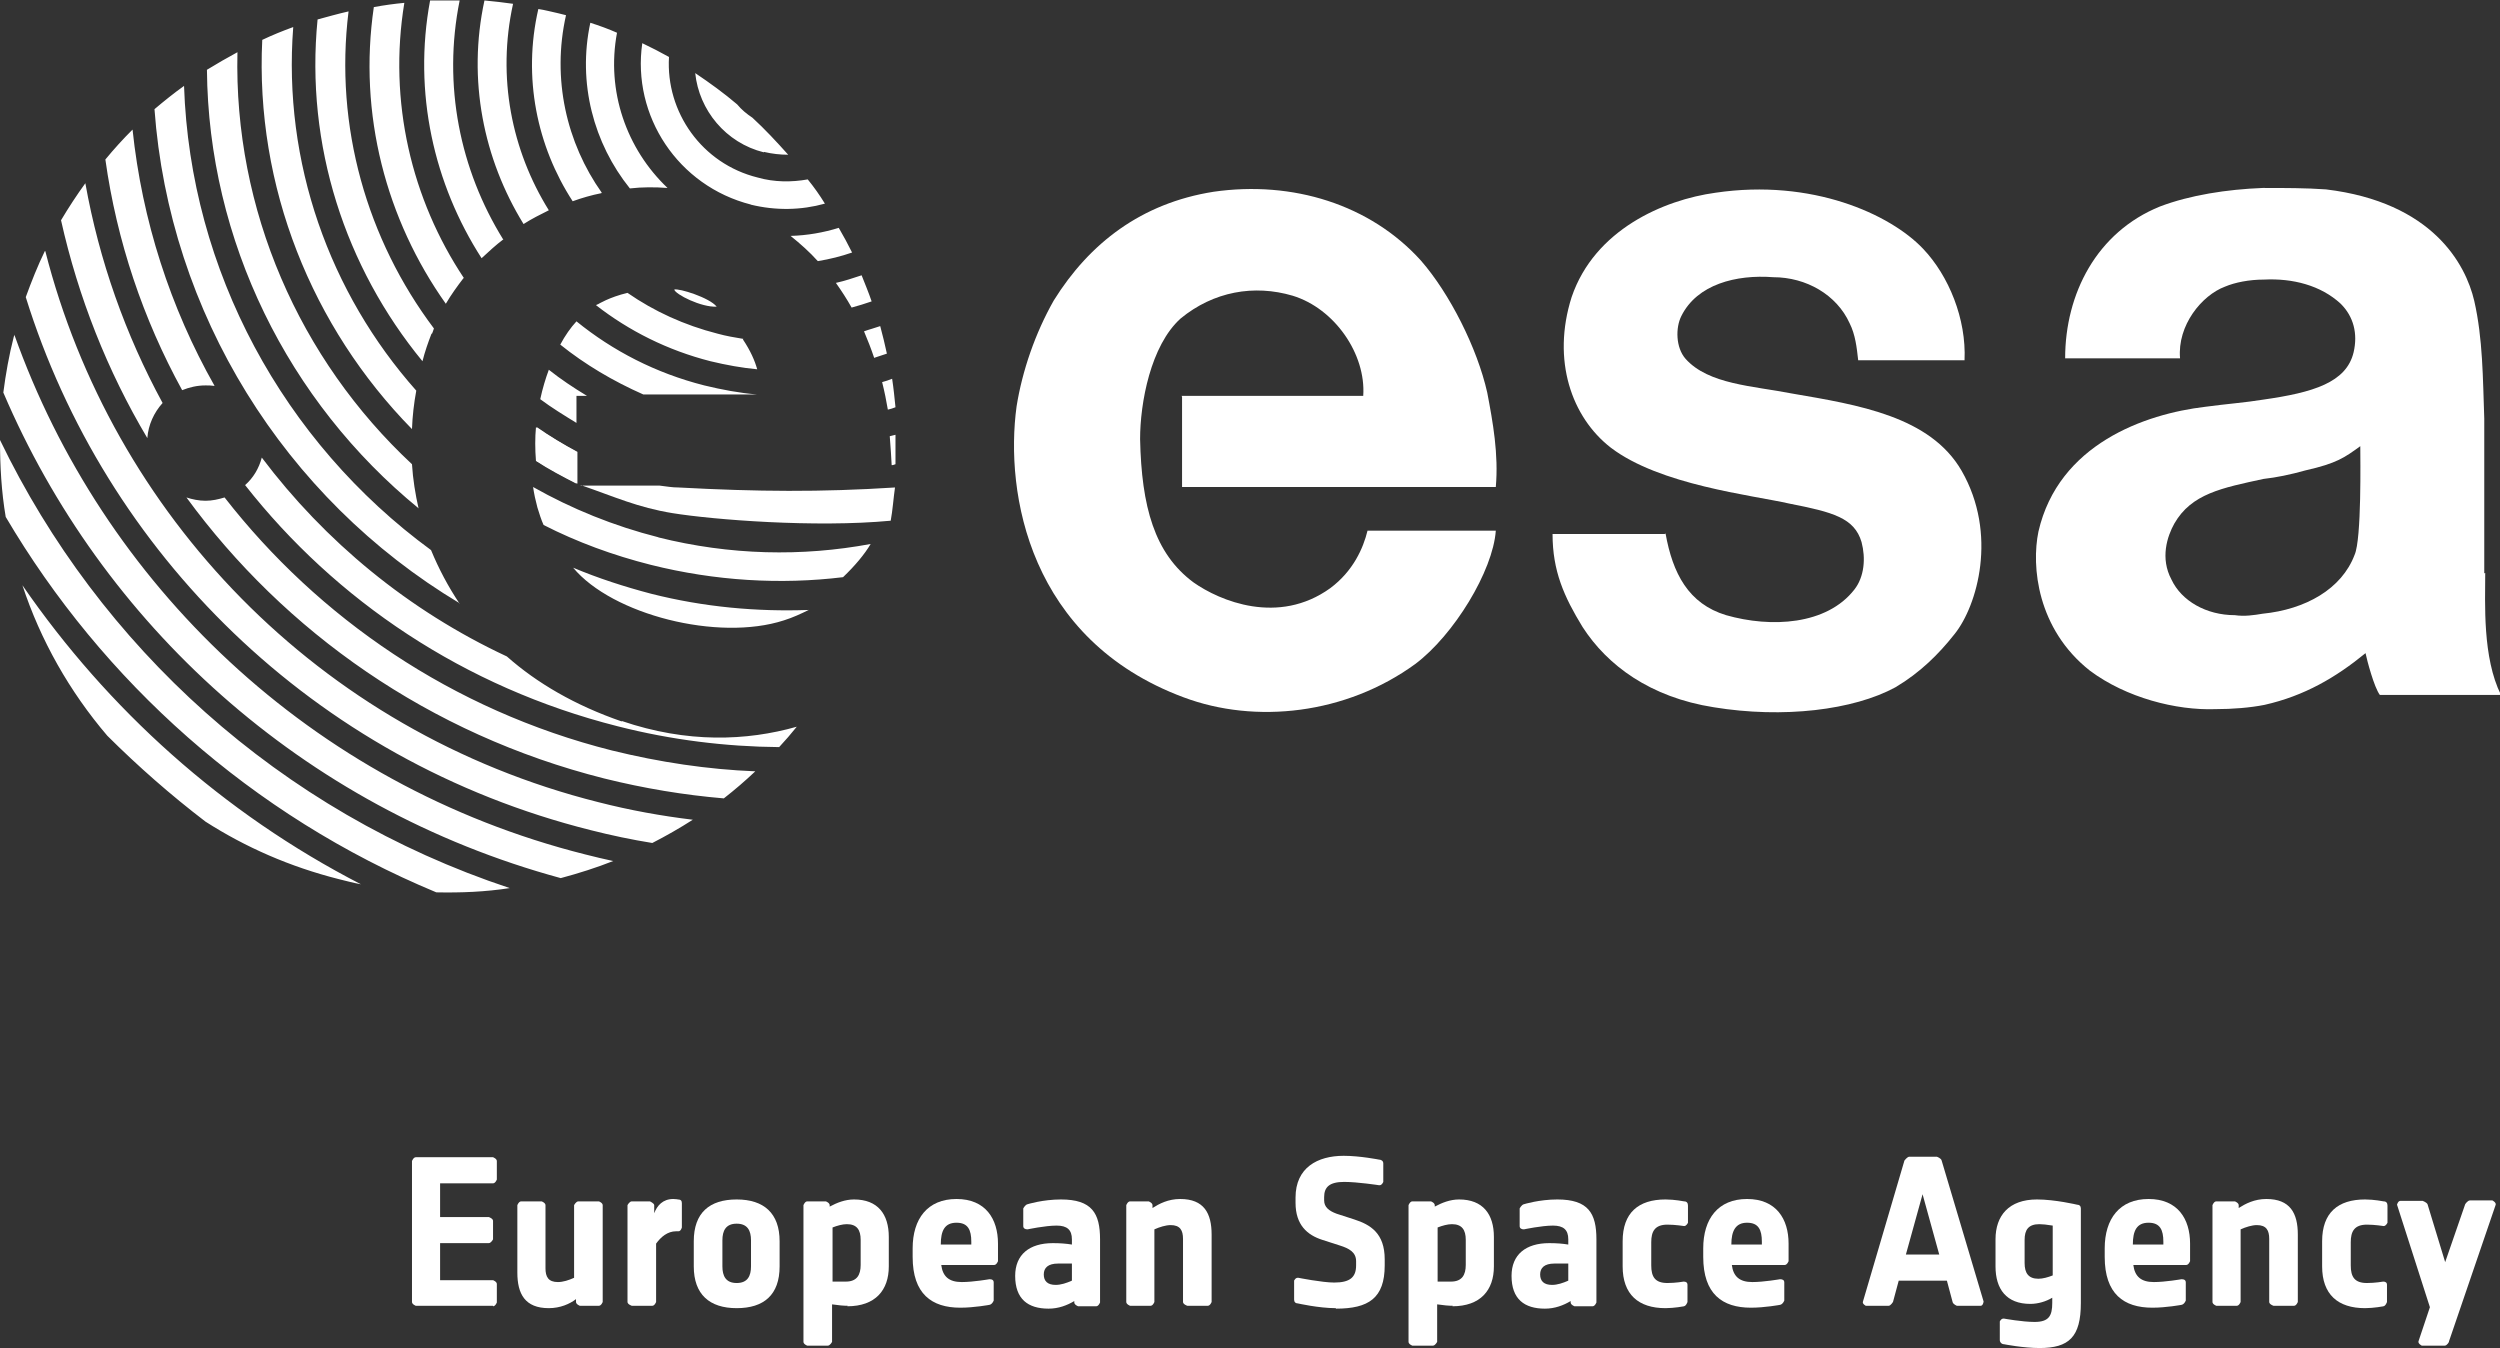 <svg width="102" height="55" viewBox="0 0 102 55" fill="none" xmlns="http://www.w3.org/2000/svg">
<rect x="0" y="0" width="102" height="55" fill="#333333" stroke="none"/>
<g clip-path="url(#clip0_1744_6825)">
<path fill-rule="evenodd" clip-rule="evenodd" d="M67.955 21.768C68.246 23.394 68.888 24.634 70.425 25.099C72.254 25.622 74.53 25.505 75.659 24.053C76.067 23.53 76.126 22.775 75.951 22.116C75.659 21.129 74.783 20.896 73.013 20.548C71.476 20.199 67.721 19.792 65.717 18.262C64.122 17.023 63.305 14.699 64.122 12.123C65.056 9.373 67.877 8.153 69.997 7.863C73.927 7.282 77.118 8.734 78.46 10.148C79.511 11.252 80.231 13.014 80.153 14.699H75.814C75.756 14.176 75.698 13.653 75.464 13.188C74.939 12.027 73.694 11.31 72.351 11.31C70.834 11.194 69.239 11.6 68.597 12.898C68.363 13.363 68.363 14.176 68.772 14.641C69.706 15.687 71.534 15.745 73.11 16.055C75.814 16.519 78.752 16.984 80.036 19.211C81.514 21.787 80.678 24.711 79.744 25.873C79.102 26.687 78.343 27.442 77.332 28.042C75.62 28.972 72.76 29.32 69.92 28.856C67.332 28.449 65.581 27.151 64.57 25.583C63.811 24.343 63.344 23.298 63.344 21.787H67.916L67.955 21.768Z" fill="white"/>
<path fill-rule="evenodd" clip-rule="evenodd" d="M48.208 16.151H55.62C55.737 14.447 54.453 12.588 52.741 12.065C51.165 11.6 49.512 11.891 48.169 12.995C46.944 14.098 46.516 16.442 46.516 17.914C46.574 20.664 47.099 22.581 48.695 23.762C49.765 24.517 52.157 25.525 54.278 23.995C55.212 23.297 55.62 22.368 55.795 21.651H61.029C60.912 23.297 59.317 25.912 57.741 27.093C54.92 29.146 51.224 29.553 48.286 28.449C42.002 26.106 40.991 20.141 41.477 16.577C41.71 15.125 42.236 13.595 42.994 12.259C44.453 9.915 46.574 8.289 49.512 7.824C52.741 7.359 55.912 8.347 57.974 10.632C59.142 11.968 60.27 14.195 60.679 16.016C60.912 17.236 61.145 18.533 61.029 19.87H48.228V16.19L48.208 16.151Z" fill="white"/>
<path fill-rule="evenodd" clip-rule="evenodd" d="M96.067 22.639C95.541 24.033 94.063 24.866 92.312 25.04C91.962 25.099 91.573 25.157 91.183 25.099C90.016 25.099 89.004 24.517 88.596 23.646C88.129 22.775 88.421 21.884 88.713 21.361C89.413 20.141 90.658 19.908 92.351 19.54C92.876 19.482 93.44 19.366 94.063 19.192C95.347 18.901 95.658 18.669 96.3 18.204C96.3 18.669 96.358 22 96.067 22.639ZM101.358 23.394V17.081C101.3 15.435 101.3 13.808 100.95 12.278C100.599 10.768 99.237 8.25 94.899 7.727C94.082 7.669 93.226 7.669 92.351 7.669H92.312C90.853 7.727 89.355 7.959 88.129 8.424C85.542 9.47 84.258 11.988 84.258 14.621H88.946C88.829 13.266 89.841 12.046 90.775 11.697C91.183 11.523 91.767 11.407 92.37 11.407C93.537 11.348 94.685 11.639 95.502 12.394C96.028 12.917 96.203 13.614 96.028 14.37C95.736 15.609 94.374 16.016 92.331 16.306C91.631 16.422 90.833 16.481 89.977 16.597C87.507 16.887 83.985 18.127 83.168 21.69C82.876 23.104 83.11 25.66 85.269 27.364C86.748 28.468 88.79 28.991 90.386 28.933C91.086 28.933 91.806 28.875 92.39 28.759C94.024 28.391 95.308 27.636 96.514 26.648C96.572 26.938 96.864 28.042 97.097 28.352H102.039C101.28 26.822 101.397 24.614 101.397 23.375" fill="white"/>
<path fill-rule="evenodd" clip-rule="evenodd" d="M20.524 9.76C18.774 6.933 18.054 3.486 18.754 0.019C18.346 0.019 17.937 0.019 17.548 0.019C16.848 3.776 17.704 7.514 19.649 10.535C19.941 10.264 20.233 9.993 20.544 9.76M17.626 13.614C17.626 13.614 17.684 13.479 17.704 13.401C14.98 9.78 13.638 5.171 14.221 0.465C13.793 0.562 13.385 0.678 12.957 0.794C12.451 5.926 14.085 10.903 17.237 14.738C17.334 14.35 17.47 13.963 17.606 13.614M21.867 18.805C22.392 19.153 22.956 19.444 23.52 19.734V18.436C22.956 18.127 22.412 17.797 21.867 17.43C21.828 17.856 21.828 18.32 21.867 18.805ZM18.929 11.348C16.789 8.134 15.836 4.144 16.497 0.116C16.089 0.155 15.661 0.213 15.252 0.29C14.61 4.667 15.758 8.966 18.19 12.394C18.404 12.026 18.657 11.678 18.91 11.348M23.52 16.151H23.948C23.404 15.822 22.878 15.473 22.392 15.086C22.256 15.454 22.139 15.841 22.042 16.287C22.509 16.636 23.015 16.945 23.52 17.255V16.151ZM26.867 21.922C25.038 21.458 23.326 20.761 21.75 19.87C21.789 20.141 21.847 20.412 21.925 20.702C22.003 20.954 22.081 21.206 22.178 21.419C23.54 22.116 25.018 22.658 26.555 23.046C29.182 23.704 31.847 23.859 34.396 23.549C34.882 23.084 35.271 22.62 35.524 22.194C32.722 22.716 29.785 22.658 26.847 21.922M36.536 17.739C36.536 17.739 36.38 17.778 36.302 17.797C36.341 18.262 36.361 18.65 36.38 18.979C36.438 18.979 36.477 18.959 36.536 18.94C36.536 18.533 36.536 18.146 36.536 17.739ZM0.584 13.653C0.584 13.653 0.584 13.711 0.564 13.731C0.37 14.486 0.233 15.261 0.136 16.016C4.144 25.408 12.276 32.942 22.878 35.827C23.598 35.634 24.338 35.401 25.018 35.13C24.649 35.053 24.26 34.956 23.871 34.859C12.645 32.032 4.183 23.782 0.584 13.653ZM0 17.952C0 19.017 0.058 20.063 0.233 21.09C4.183 27.79 10.252 33.271 17.801 36.408C18.812 36.428 19.805 36.389 20.797 36.234C11.381 33.116 4.047 26.338 0 17.952ZM1.829 10.245C1.537 10.845 1.284 11.484 1.051 12.123C4.28 22.503 12.743 31.025 24.104 33.871C24.941 34.084 25.777 34.259 26.614 34.394C27.178 34.104 27.723 33.794 28.267 33.445C26.983 33.29 25.699 33.058 24.415 32.729C12.937 29.843 4.572 20.935 1.848 10.245M25.369 29.436C23.462 28.778 21.906 27.868 20.68 26.783C16.653 24.905 13.248 22.077 10.681 18.669C10.564 19.114 10.33 19.502 10 19.792C13.696 24.498 18.929 28.042 25.194 29.63C27.392 30.192 29.61 30.463 31.789 30.482C32.042 30.211 32.275 29.94 32.508 29.65C30.466 30.231 28.034 30.327 25.369 29.417M9.163 20.296C8.91 20.373 8.657 20.431 8.385 20.431C8.113 20.431 7.84 20.373 7.607 20.296C11.614 25.776 17.509 29.959 24.649 31.761C26.283 32.167 27.917 32.438 29.532 32.574C29.979 32.225 30.407 31.857 30.816 31.47C28.87 31.392 26.925 31.102 24.96 30.618C18.443 28.972 12.996 25.215 9.163 20.296ZM17.081 20.761C16.945 20.16 16.848 19.56 16.809 18.94C12.217 14.66 9.533 8.56 9.688 2.13C9.26 2.363 8.852 2.595 8.443 2.847C8.502 9.819 11.751 16.384 17.081 20.741M6.634 16.442C5.117 13.653 4.047 10.632 3.482 7.475C3.132 7.959 2.801 8.463 2.49 8.986C3.191 12.123 4.377 15.125 6.011 17.875C6.05 17.333 6.284 16.829 6.634 16.442ZM26.575 24.227C25.466 23.936 24.396 23.588 23.384 23.162C24.98 25.079 29.299 26.183 31.983 25.311C32.353 25.195 32.684 25.04 32.995 24.886C30.874 24.963 28.715 24.769 26.575 24.227ZM30.874 16.093C30.174 16.035 29.454 15.9 28.734 15.725C26.75 15.222 24.999 14.312 23.52 13.111C23.287 13.363 23.054 13.692 22.859 14.06C23.871 14.873 25.018 15.551 26.244 16.093H30.874ZM31.166 6.197C31.497 6.275 31.828 6.313 32.158 6.313C31.691 5.79 31.205 5.268 30.699 4.803C30.466 4.648 30.252 4.474 30.077 4.26C29.532 3.796 28.968 3.389 28.365 2.982C28.52 4.493 29.61 5.829 31.166 6.216M30.621 8.347C31.652 8.599 32.684 8.579 33.656 8.308C33.442 7.959 33.209 7.63 32.956 7.32C32.294 7.437 31.594 7.437 30.913 7.243C28.637 6.681 27.159 4.57 27.295 2.324C26.945 2.13 26.575 1.937 26.205 1.762C25.777 4.725 27.664 7.591 30.641 8.347M16.984 15.938C13.443 11.949 11.537 6.623 11.964 1.104C11.537 1.259 11.108 1.433 10.7 1.627C10.408 7.611 12.723 13.343 16.809 17.507C16.828 16.984 16.887 16.461 16.984 15.938ZM36.224 16.713C36.322 16.694 36.438 16.655 36.536 16.616C36.497 16.229 36.458 15.841 36.399 15.454C36.263 15.512 36.127 15.551 35.991 15.59C36.088 15.977 36.166 16.364 36.224 16.713ZM0.914 23.878C1.654 26.125 2.84 28.216 4.377 30.017C5.622 31.257 6.965 32.438 8.385 33.523C10.019 34.569 11.828 35.363 13.813 35.866C14.124 35.944 14.416 36.021 14.727 36.079C9.085 33.174 4.397 28.933 0.914 23.878ZM33.384 10.651C33.851 10.574 34.318 10.458 34.765 10.303C34.59 9.954 34.415 9.625 34.221 9.296C33.598 9.489 32.937 9.606 32.256 9.625C32.664 9.954 33.034 10.283 33.364 10.651M8.385 15.725C8.502 15.725 8.618 15.725 8.755 15.745C6.945 12.549 5.797 8.986 5.408 5.287C5.019 5.674 4.65 6.081 4.299 6.507C4.766 9.838 5.836 13.014 7.432 15.919C7.723 15.803 8.035 15.725 8.385 15.725ZM18.754 24.634C18.287 23.936 17.898 23.201 17.587 22.445C11.556 18.03 7.762 11.039 7.509 3.505C7.101 3.796 6.692 4.125 6.303 4.454C6.906 12.743 11.575 20.315 18.754 24.614M35.66 14.602C35.835 14.544 36.01 14.486 36.185 14.428C36.108 14.06 36.01 13.672 35.913 13.305C35.699 13.382 35.466 13.44 35.252 13.518C35.407 13.886 35.543 14.234 35.66 14.583M30.33 13.827C29.979 13.769 29.629 13.711 29.279 13.614C27.917 13.266 26.692 12.704 25.602 11.949C24.863 12.123 24.396 12.414 24.396 12.414C24.377 12.414 24.338 12.433 24.318 12.452C25.66 13.498 27.236 14.292 28.987 14.738C29.629 14.893 30.271 15.009 30.894 15.067C30.797 14.718 30.621 14.312 30.31 13.847L30.33 13.827ZM22.392 8.579C20.875 6.139 20.272 3.157 20.933 0.155C20.544 0.097 20.155 0.058 19.766 0.019C19.065 3.253 19.727 6.488 21.361 9.141C21.692 8.928 22.042 8.753 22.392 8.579ZM24.552 7.863C23.112 5.829 22.509 3.215 23.093 0.62C22.995 0.6 22.878 0.562 22.781 0.542C22.509 0.484 22.236 0.407 21.964 0.368C21.322 3.157 21.906 5.965 23.365 8.211C23.735 8.076 24.143 7.959 24.532 7.882M27.236 7.669C25.563 6.081 24.727 3.718 25.174 1.336C24.824 1.181 24.454 1.046 24.085 0.929C23.559 3.389 24.221 5.849 25.699 7.688C26.205 7.63 26.711 7.63 27.236 7.669ZM34.746 12.549C35.018 12.472 35.291 12.394 35.563 12.297C35.446 11.949 35.291 11.581 35.154 11.232C34.804 11.348 34.454 11.465 34.104 11.542C34.337 11.871 34.551 12.201 34.746 12.549Z" fill="white"/>
<path fill-rule="evenodd" clip-rule="evenodd" d="M23.696 19.792C25.096 20.276 26.011 20.702 27.431 20.935C29.104 21.206 33.267 21.535 36.341 21.245C36.419 20.838 36.458 20.276 36.516 19.889C33.481 20.083 30.913 20.063 27.684 19.889C27.411 19.889 27.236 19.85 26.906 19.812H23.696V19.792Z" fill="white"/>
<path fill-rule="evenodd" clip-rule="evenodd" d="M21.886 18.805C22.431 19.134 22.976 19.444 23.559 19.734V18.437C22.976 18.127 22.431 17.798 21.906 17.43C21.867 17.875 21.867 18.34 21.886 18.824" fill="white"/>
<path fill-rule="evenodd" clip-rule="evenodd" d="M29.24 12.511C28.948 12.143 27.703 11.755 27.509 11.813C27.548 12.007 28.618 12.549 29.24 12.511Z" fill="white"/>
<path fill-rule="evenodd" clip-rule="evenodd" d="M20.116 53.276H16.964C16.964 53.276 16.809 53.218 16.809 53.121V47.37C16.809 47.37 16.867 47.215 16.964 47.215H20.116C20.116 47.215 20.271 47.273 20.271 47.37V48.125C20.271 48.125 20.213 48.28 20.116 48.28H17.956V49.655H19.941C19.941 49.655 20.116 49.713 20.116 49.81V50.565C20.116 50.565 20.038 50.72 19.941 50.72H17.956V52.231H20.116C20.116 52.231 20.271 52.289 20.271 52.386V53.141C20.271 53.141 20.213 53.296 20.116 53.296" fill="white"/>
<path fill-rule="evenodd" clip-rule="evenodd" d="M24.415 53.276H23.657C23.657 53.276 23.501 53.218 23.501 53.121V53.005C23.248 53.199 22.859 53.373 22.392 53.373C21.419 53.373 21.108 52.792 21.108 51.921V49.171C21.108 49.171 21.166 49.016 21.264 49.016H22.1C22.1 49.016 22.256 49.074 22.256 49.171V51.746C22.256 52.095 22.373 52.308 22.762 52.308C22.976 52.308 23.209 52.231 23.423 52.134V49.171C23.423 49.171 23.501 49.016 23.598 49.016H24.435C24.435 49.016 24.59 49.074 24.59 49.171V53.121C24.59 53.121 24.532 53.276 24.435 53.276" fill="white"/>
<path fill-rule="evenodd" clip-rule="evenodd" d="M27.664 50.236C27.664 50.236 27.606 50.236 27.586 50.236C27.236 50.236 26.964 50.468 26.769 50.739V53.121C26.769 53.121 26.711 53.276 26.614 53.276H25.777C25.777 53.276 25.602 53.218 25.602 53.121V49.171C25.602 49.171 25.68 49.016 25.777 49.016H26.516C26.516 49.016 26.692 49.093 26.692 49.171V49.5C26.808 49.19 27.042 48.919 27.47 48.919C27.567 48.919 27.664 48.938 27.664 48.938C27.781 48.938 27.82 48.996 27.82 49.093V50.081C27.82 50.081 27.781 50.236 27.684 50.236" fill="white"/>
<path fill-rule="evenodd" clip-rule="evenodd" d="M30.641 50.604C30.641 50.217 30.505 49.926 30.057 49.926C29.61 49.926 29.474 50.217 29.474 50.604V51.669C29.474 52.056 29.61 52.347 30.057 52.347C30.505 52.347 30.641 52.056 30.641 51.669V50.604ZM30.057 53.373C28.948 53.373 28.306 52.812 28.306 51.669V50.643C28.306 49.481 28.948 48.938 30.057 48.938C31.166 48.938 31.808 49.5 31.808 50.643V51.669C31.808 52.831 31.166 53.373 30.057 53.373Z" fill="white"/>
<path fill-rule="evenodd" clip-rule="evenodd" d="M35.115 50.585C35.115 50.178 34.96 49.946 34.551 49.946C34.376 49.946 34.162 50.004 33.968 50.081V52.289H34.512C34.96 52.289 35.115 52.018 35.115 51.611V50.585ZM34.59 53.276C34.434 53.276 34.201 53.257 33.948 53.218V54.748C33.948 54.748 33.87 54.903 33.773 54.903H32.936C32.936 54.903 32.781 54.845 32.781 54.748V49.171C32.781 49.171 32.839 49.016 32.936 49.016H33.695C33.695 49.016 33.851 49.074 33.851 49.171V49.229C34.143 49.074 34.473 48.938 34.843 48.938C35.816 48.938 36.263 49.539 36.263 50.468V51.669C36.263 52.637 35.718 53.296 34.571 53.296" fill="white"/>
<path fill-rule="evenodd" clip-rule="evenodd" d="M39.629 50.662C39.629 50.178 39.493 49.887 39.026 49.887C38.539 49.887 38.384 50.217 38.384 50.778H39.629V50.662ZM40.543 51.611H38.403C38.462 52.076 38.714 52.308 39.24 52.308C39.707 52.308 40.368 52.192 40.368 52.192C40.485 52.192 40.543 52.231 40.543 52.327V53.063C40.543 53.063 40.485 53.218 40.368 53.238C40.368 53.238 39.745 53.354 39.181 53.354C38.014 53.354 37.236 52.792 37.236 51.282V50.933C37.236 49.732 37.839 48.919 39.026 48.919C40.212 48.919 40.718 49.732 40.718 50.739V51.456C40.718 51.456 40.66 51.611 40.563 51.611" fill="white"/>
<path fill-rule="evenodd" clip-rule="evenodd" d="M43.753 51.553H43.17C42.761 51.553 42.586 51.727 42.586 51.998C42.586 52.27 42.742 52.424 43.072 52.424C43.286 52.424 43.52 52.347 43.734 52.25V51.553H43.753ZM44.745 53.296H43.987C43.987 53.296 43.831 53.238 43.831 53.141V53.083C43.539 53.257 43.189 53.393 42.781 53.393C41.944 53.393 41.419 53.005 41.419 52.056C41.419 51.185 42.002 50.72 42.956 50.72C43.247 50.72 43.5 50.739 43.734 50.778V50.565C43.734 50.178 43.539 50.004 43.111 50.004C42.644 50.004 41.925 50.158 41.925 50.158C41.827 50.158 41.749 50.12 41.749 50.023V49.306C41.749 49.306 41.827 49.151 41.925 49.132C41.925 49.132 42.547 48.938 43.286 48.938C44.551 48.938 44.882 49.5 44.882 50.565V53.141C44.882 53.141 44.823 53.296 44.726 53.296" fill="white"/>
<path fill-rule="evenodd" clip-rule="evenodd" d="M49.278 53.276H48.442C48.442 53.276 48.267 53.218 48.267 53.121V50.546C48.267 50.197 48.15 49.984 47.761 49.984C47.566 49.984 47.313 50.062 47.099 50.158V53.121C47.099 53.121 47.041 53.276 46.944 53.276H46.107C46.107 53.276 45.952 53.218 45.952 53.121V49.171C45.952 49.171 46.01 49.016 46.107 49.016H46.866C46.866 49.016 47.022 49.074 47.022 49.171V49.287C47.294 49.113 47.664 48.919 48.15 48.919C49.123 48.919 49.434 49.5 49.434 50.371V53.121C49.434 53.121 49.376 53.276 49.278 53.276Z" fill="white"/>
<path fill-rule="evenodd" clip-rule="evenodd" d="M54.492 53.373C53.811 53.373 52.955 53.18 52.955 53.18C52.858 53.18 52.8 53.121 52.8 53.025V52.25C52.8 52.25 52.858 52.114 52.975 52.134C52.975 52.134 53.947 52.328 54.434 52.328C55.076 52.328 55.329 52.114 55.329 51.63V51.456C55.329 51.088 55.037 50.933 54.667 50.817L53.947 50.585C53.344 50.391 52.858 49.984 52.858 49.074V48.861C52.858 47.641 53.753 47.157 54.823 47.157C55.484 47.157 56.263 47.312 56.263 47.312C56.36 47.312 56.438 47.37 56.438 47.467V48.222C56.438 48.222 56.379 48.377 56.263 48.357C56.263 48.357 55.387 48.222 54.842 48.222C54.239 48.222 54.025 48.435 54.025 48.842V48.977C54.025 49.248 54.22 49.403 54.531 49.519L55.251 49.752C55.912 49.965 56.496 50.313 56.496 51.379V51.63C56.496 52.967 55.834 53.393 54.512 53.393" fill="white"/>
<path fill-rule="evenodd" clip-rule="evenodd" d="M59.803 50.585C59.803 50.178 59.647 49.946 59.239 49.946C59.064 49.946 58.85 50.004 58.655 50.081V52.289H59.2C59.647 52.289 59.803 52.018 59.803 51.611V50.585ZM59.278 53.276C59.122 53.276 58.889 53.257 58.636 53.218V54.748C58.636 54.748 58.558 54.903 58.461 54.903H57.624C57.624 54.903 57.468 54.845 57.468 54.748V49.171C57.468 49.171 57.527 49.016 57.624 49.016H58.383C58.383 49.016 58.538 49.074 58.538 49.171V49.229C58.83 49.074 59.161 48.938 59.531 48.938C60.503 48.938 60.951 49.539 60.951 50.468V51.669C60.951 52.637 60.406 53.296 59.258 53.296" fill="white"/>
<path fill-rule="evenodd" clip-rule="evenodd" d="M64.005 51.553H63.422C63.013 51.553 62.838 51.727 62.838 51.998C62.838 52.27 62.994 52.424 63.325 52.424C63.538 52.424 63.772 52.347 63.986 52.25V51.553H64.005ZM64.998 53.296H64.239C64.239 53.296 64.083 53.238 64.083 53.141V53.083C63.791 53.257 63.441 53.393 63.033 53.393C62.196 53.393 61.671 53.005 61.671 52.056C61.671 51.185 62.255 50.72 63.208 50.72C63.5 50.72 63.752 50.739 63.986 50.778V50.565C63.986 50.178 63.791 50.004 63.363 50.004C62.897 50.004 62.177 50.158 62.177 50.158C62.079 50.158 62.002 50.12 62.002 50.023V49.306C62.002 49.306 62.079 49.151 62.177 49.132C62.177 49.132 62.799 48.938 63.538 48.938C64.803 48.938 65.134 49.5 65.134 50.565V53.141C65.134 53.141 65.075 53.296 64.978 53.296" fill="white"/>
<path fill-rule="evenodd" clip-rule="evenodd" d="M68.713 53.296C68.713 53.296 68.305 53.373 67.954 53.373C66.846 53.373 66.204 52.812 66.204 51.669V50.643C66.204 49.481 66.846 48.938 67.954 48.938C68.324 48.938 68.713 49.016 68.713 49.016C68.83 49.016 68.869 49.093 68.869 49.19V49.887C68.869 49.887 68.811 50.023 68.713 50.023C68.713 50.023 68.344 49.965 68.032 49.965C67.507 49.965 67.371 50.255 67.371 50.681V51.63C67.371 52.095 67.526 52.347 68.032 52.347C68.363 52.347 68.694 52.289 68.694 52.289C68.791 52.289 68.849 52.328 68.849 52.424V53.122C68.849 53.122 68.791 53.296 68.694 53.296" fill="white"/>
<path fill-rule="evenodd" clip-rule="evenodd" d="M71.884 50.662C71.884 50.178 71.748 49.887 71.281 49.887C70.814 49.887 70.639 50.217 70.639 50.778H71.884V50.662ZM72.799 51.611H70.659C70.717 52.076 70.97 52.308 71.495 52.308C71.962 52.308 72.624 52.192 72.624 52.192C72.74 52.192 72.799 52.231 72.799 52.327V53.063C72.799 53.063 72.74 53.218 72.624 53.238C72.624 53.238 72.001 53.354 71.437 53.354C70.27 53.354 69.492 52.792 69.492 51.282V50.933C69.492 49.732 70.094 48.919 71.281 48.919C72.468 48.919 72.974 49.732 72.974 50.739V51.456C72.974 51.456 72.915 51.611 72.818 51.611" fill="white"/>
<path fill-rule="evenodd" clip-rule="evenodd" d="M78.441 48.725L77.76 51.185H79.121L78.441 48.725ZM80.775 53.276H79.841C79.841 53.276 79.686 53.218 79.666 53.121L79.433 52.25H77.468L77.234 53.121C77.234 53.121 77.137 53.276 77.059 53.276H76.125C76.125 53.276 75.97 53.199 76.009 53.102L77.701 47.35C77.701 47.35 77.818 47.195 77.896 47.195H79.024C79.024 47.195 79.199 47.253 79.219 47.35L80.931 53.102C80.931 53.102 80.911 53.276 80.814 53.276" fill="white"/>
<path fill-rule="evenodd" clip-rule="evenodd" d="M83.751 50.004C83.518 49.965 83.323 49.946 83.207 49.946C82.759 49.946 82.604 50.178 82.604 50.585V51.533C82.604 51.94 82.759 52.173 83.168 52.173C83.343 52.173 83.557 52.114 83.751 52.037V50.023V50.004ZM83.226 55C82.545 55 81.767 54.845 81.767 54.845C81.67 54.845 81.592 54.768 81.592 54.671V53.916C81.592 53.916 81.65 53.78 81.767 53.799C81.767 53.799 82.506 53.935 83.012 53.935C83.596 53.935 83.732 53.683 83.732 53.16V52.947C83.479 53.102 83.148 53.199 82.837 53.199C81.865 53.199 81.417 52.599 81.417 51.669V50.565C81.417 49.597 81.962 48.938 83.109 48.938C83.849 48.938 84.744 49.151 84.744 49.151C84.841 49.151 84.899 49.21 84.899 49.306V53.16C84.899 54.555 84.413 55 83.207 55" fill="white"/>
<path fill-rule="evenodd" clip-rule="evenodd" d="M88.265 50.662C88.265 50.178 88.129 49.887 87.662 49.887C87.176 49.887 87.02 50.217 87.02 50.778H88.265V50.662ZM89.18 51.611H87.04C87.098 52.076 87.351 52.308 87.876 52.308C88.343 52.308 89.004 52.192 89.004 52.192C89.121 52.192 89.18 52.231 89.18 52.327V53.063C89.18 53.063 89.121 53.218 89.004 53.238C89.004 53.238 88.382 53.354 87.818 53.354C86.65 53.354 85.872 52.792 85.872 51.282V50.933C85.872 49.732 86.475 48.919 87.662 48.919C88.849 48.919 89.355 49.732 89.355 50.739V51.456C89.355 51.456 89.296 51.611 89.199 51.611" fill="white"/>
<path fill-rule="evenodd" clip-rule="evenodd" d="M93.596 53.276H92.759C92.759 53.276 92.584 53.218 92.584 53.121V50.546C92.584 50.197 92.467 49.984 92.078 49.984C91.884 49.984 91.631 50.062 91.417 50.158V53.121C91.417 53.121 91.359 53.276 91.261 53.276H90.425C90.425 53.276 90.269 53.218 90.269 53.121V49.171C90.269 49.171 90.327 49.016 90.425 49.016H91.183C91.183 49.016 91.339 49.074 91.339 49.171V49.287C91.611 49.113 91.981 48.919 92.467 48.919C93.44 48.919 93.751 49.5 93.751 50.371V53.121C93.751 53.121 93.693 53.276 93.596 53.276Z" fill="white"/>
<path fill-rule="evenodd" clip-rule="evenodd" d="M97.253 53.296C97.253 53.296 96.844 53.373 96.494 53.373C95.385 53.373 94.743 52.812 94.743 51.669V50.643C94.743 49.481 95.385 48.938 96.494 48.938C96.864 48.938 97.253 49.016 97.253 49.016C97.37 49.016 97.409 49.093 97.409 49.19V49.887C97.409 49.887 97.35 50.023 97.253 50.023C97.253 50.023 96.883 49.965 96.572 49.965C96.047 49.965 95.911 50.255 95.911 50.681V51.63C95.911 52.095 96.066 52.347 96.572 52.347C96.903 52.347 97.234 52.289 97.234 52.289C97.331 52.289 97.389 52.328 97.389 52.424V53.122C97.389 53.122 97.331 53.296 97.234 53.296" fill="white"/>
<path fill-rule="evenodd" clip-rule="evenodd" d="M99.918 54.748C99.918 54.748 99.841 54.903 99.743 54.903H98.809C98.809 54.903 98.654 54.826 98.673 54.729L99.14 53.334L97.798 49.151C97.798 49.151 97.837 48.996 97.934 48.996H98.848C98.848 48.996 99.004 49.054 99.043 49.132L99.763 51.495L100.58 49.132C100.58 49.132 100.677 48.977 100.774 48.977H101.689C101.689 48.977 101.844 49.054 101.825 49.151L99.918 54.729V54.748Z" fill="white"/>
</g>
<defs>
<clipPath id="clip0_1744_6825">
<rect width="102" height="55" fill="white"/>
</clipPath>
</defs>
</svg>
